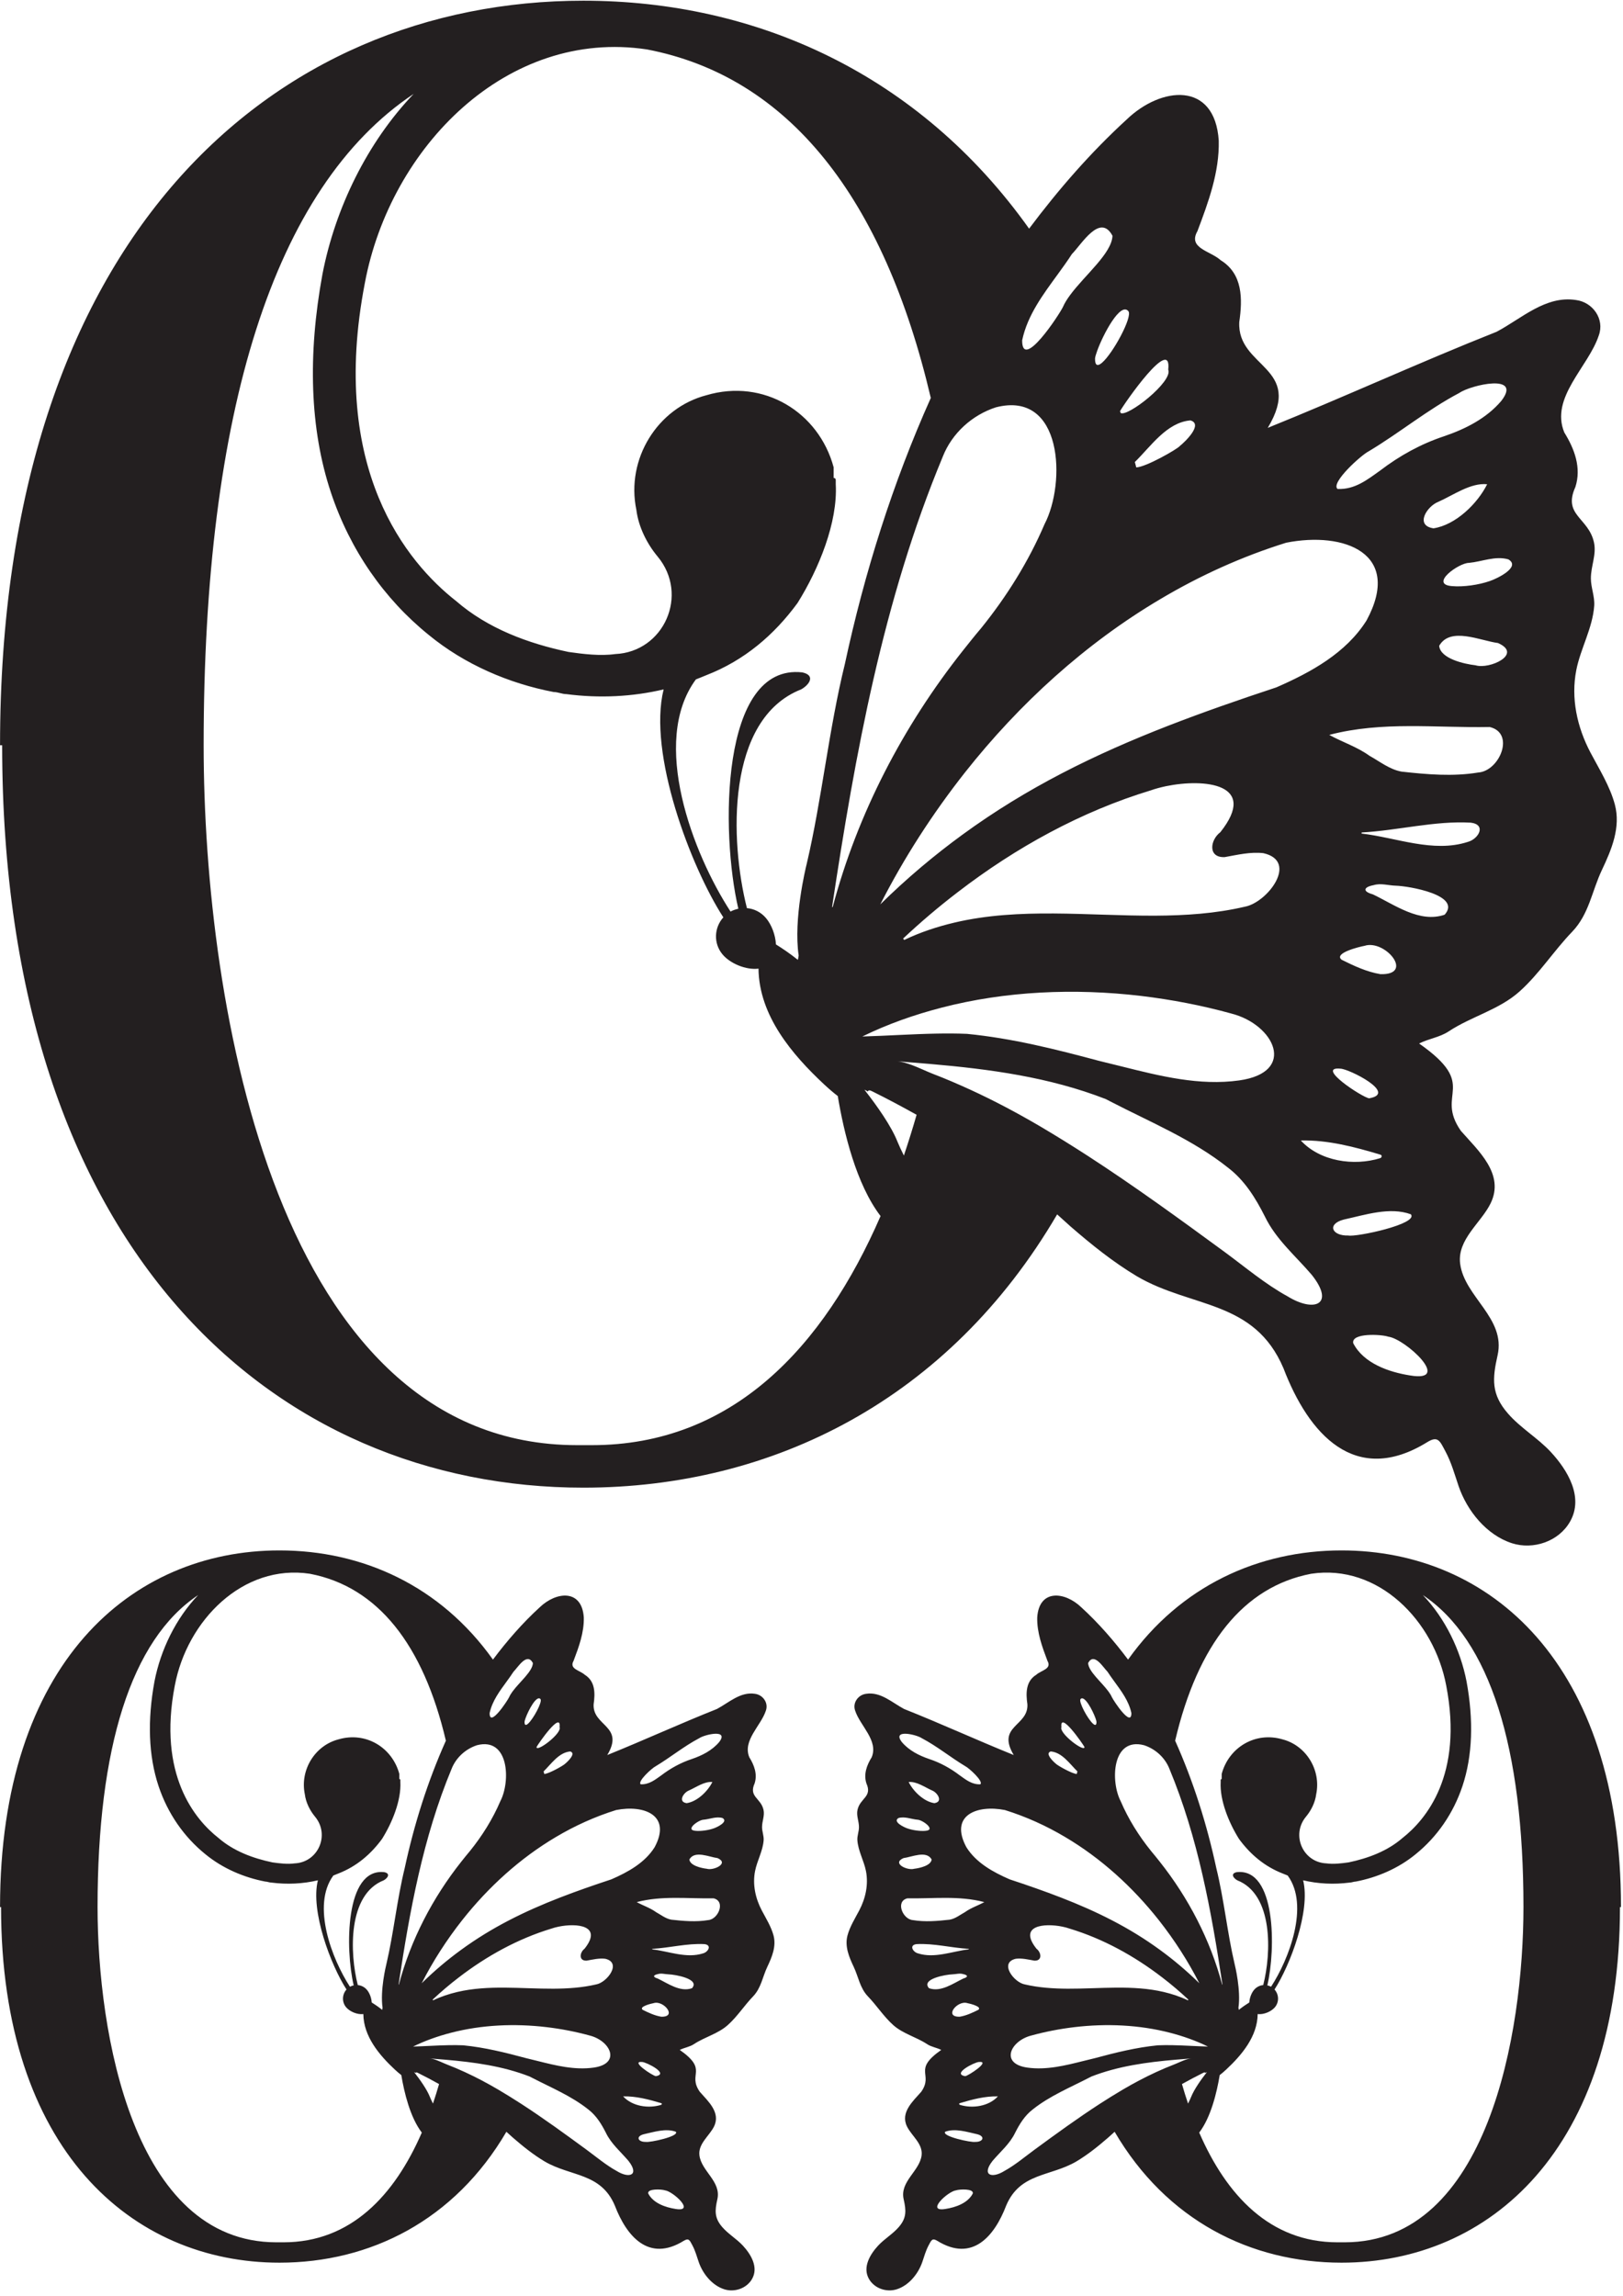 <svg xmlns="http://www.w3.org/2000/svg" xmlns:xlink="http://www.w3.org/1999/xlink" width="793" zoomAndPan="magnify" viewBox="0 0 595.5 842.25" height="1122" preserveAspectRatio="xMidYMid meet" version="1.0"><defs><clipPath id="f596973b18"><path d="M 0.016 0 L 594 0 L 594 567 L 0.016 567 Z M 0.016 0 " clip-rule="nonzero"/></clipPath><clipPath id="95557e78e7"><path d="M 0.016 568.727 L 284.762 568.727 L 284.762 841 L 0.016 841 Z M 0.016 568.727 " clip-rule="nonzero"/></clipPath><clipPath id="401c49d0b9"><path d="M 310.012 568.727 L 594.629 568.727 L 594.629 841 L 310.012 841 Z M 310.012 568.727 " clip-rule="nonzero"/></clipPath></defs><g clip-path="url(#f596973b18)"><path fill="#231f20" d="M 557.559 363.648 C 564.832 357.117 570.105 348.754 576.863 341.738 C 583.074 335.242 584.07 326.844 587.77 319.059 C 591.309 311.594 594.75 303.391 592.5 295.023 C 590.699 288.332 586.773 282.059 583.555 275.98 C 578.664 266.68 576.316 256.098 578.375 245.672 C 579.918 237.855 584.359 230.293 584.938 222.121 C 585.164 218.68 583.715 215.465 583.715 212.086 C 583.715 207.484 585.84 203.336 584.844 198.863 C 582.848 189.758 573.324 188.953 578.023 178.562 C 580.305 171.484 577.699 164.566 573.969 158.551 C 568.66 145.715 582.848 134.453 586.613 122.938 C 588.832 116.918 584.391 110.711 578.246 109.938 C 567.113 108.199 558.301 116.727 549.133 121.586 C 520.914 132.781 493.246 145.52 465.16 156.844 C 478.641 134.422 453.836 134.84 454.707 118.012 C 455.93 109.52 456.023 100.352 447.887 95.332 C 444.055 91.859 435.758 90.957 439.359 84.652 C 443.379 74 447.434 63.031 447.176 51.48 C 445.762 29.508 426.008 31.535 413.395 43.695 C 400.207 55.762 388.367 69.367 377.59 83.75 C 337.34 27.191 277.66 0.102 214.059 0.102 C 100.426 0.102 0.016 86.484 0.016 273.309 L 0.789 273.309 C 0.789 459.328 101.195 545.742 214.059 545.742 C 283.645 545.742 348.215 513.281 387.883 445.461 C 389.523 446.941 391.199 448.422 392.84 449.934 C 400.559 456.625 408.473 462.996 417.258 468.242 C 437.27 479.918 460.238 476.766 470.922 501.926 C 480.152 526.086 497.203 545.422 523.715 529.016 C 527.641 526.602 528.316 528.629 530.344 532.426 C 532.496 536.414 533.719 540.852 535.168 545.133 C 538.258 554.203 545.43 563.148 554.793 566.141 C 562.547 568.617 571.941 565.531 576.09 558.16 C 581.176 549.219 575.16 539.277 568.98 532.617 C 564.188 527.469 557.914 523.867 553.281 518.527 C 547.137 511.48 547.523 505.816 549.484 497.164 C 552.574 483.523 537.293 475.738 535.746 463.543 C 534.621 454.633 543.438 448.582 546.941 441.375 C 552.156 430.664 542.406 422.105 536.004 414.801 C 526.352 400.938 542.984 398.363 520.691 382.758 C 524.164 380.988 528.219 380.508 531.531 378.32 C 539.832 372.816 550.031 370.406 557.559 363.648 Z M 538.516 308.793 C 525.84 312.879 512.324 307.188 499.555 305.707 C 499.586 305.578 499.617 305.449 499.648 305.32 C 512.969 304.582 526.352 300.977 539.672 301.719 C 545.496 302.457 542.473 307.766 538.516 308.793 Z M 506.406 423.52 C 507.18 423.684 507.113 424.582 506.375 424.84 C 496.754 427.832 484.305 426 477.289 418.34 C 487.23 418.117 496.98 420.691 506.406 423.52 Z M 491.863 391.992 C 495.016 392.09 512.938 401.066 502.352 402.867 C 499.844 402.543 482.406 391.09 491.863 391.992 Z M 506.504 357.312 C 501.453 356.473 496.82 354.285 492.281 352.035 C 489.16 349.59 498.848 347.242 500.648 346.918 C 508.207 344.441 519.145 357.664 506.504 357.312 Z M 542.375 283.316 C 533.078 284.859 523.555 284.023 514.258 282.992 C 509.879 282.219 506.309 279.293 502.512 277.203 C 497.879 273.855 492.605 272.215 487.715 269.512 C 507.211 264.398 526.805 267.004 546.59 266.617 C 556.047 268.867 550.191 282.801 542.375 283.316 Z M 527.641 184.031 C 533.207 181.586 539.543 176.922 545.656 177.531 C 542.148 184.609 534.105 192.492 525.969 193.715 C 519.02 192.684 523.586 185.641 527.641 184.031 Z M 541.379 243.969 C 537.355 243.516 528.445 241.555 528.059 236.824 C 532.113 229.684 543.242 234.992 549.613 235.797 C 558.91 239.883 546.461 245.578 541.379 243.969 Z M 546.652 213.051 C 542.602 214.465 536.938 215.301 532.754 214.918 C 524.293 214.273 535.266 206.359 538.996 206.391 C 543.789 205.941 548.617 203.719 553.441 205.105 C 558.172 207.902 549.258 212.18 546.652 213.051 Z M 502.223 165.434 C 513.547 158.648 523.812 150.152 535.488 144.008 C 539.703 141.082 558.75 136.738 550.836 146.969 C 545.398 153.371 537.742 157.23 529.926 159.902 C 521.367 162.734 513.613 167.012 506.438 172.48 C 501.711 175.859 497.078 179.559 490.77 179.27 C 488.066 177.051 499.555 166.723 502.223 165.434 Z M 471.918 198.992 C 493.215 194.777 514.707 202.852 501.418 227.496 C 493.891 239.496 480.926 246.574 468.312 252.074 C 454.578 256.613 441.449 261.18 428.773 266.102 C 401.621 276.656 376.754 288.879 353.137 306.125 C 342.875 313.621 332.836 322.02 322.992 331.703 C 331.648 314.715 342.133 298.434 354.07 283.281 C 374.051 257.996 398.273 235.926 425.816 219.645 C 440.324 211.023 455.734 204.043 471.918 198.992 Z M 345.93 167.367 C 349.34 158.777 356.676 152.148 365.395 149.316 C 389.977 142.98 391.164 177.051 383.25 192.203 C 377.395 205.906 369.32 218.809 359.957 230.391 C 357.707 233.027 355.551 235.766 353.395 238.465 C 331.355 266.262 314.629 298.402 305.523 332.699 C 305.457 332.699 305.363 332.668 305.297 332.668 C 313.758 276.559 323.988 220.062 345.898 167.461 C 345.898 167.43 345.898 167.398 345.93 167.367 Z M 316.398 380.184 C 325.664 375.648 335.41 372.207 345.48 369.602 C 369.031 363.488 394.223 362.426 418.574 365.289 C 429.902 366.641 441.062 368.797 451.777 371.758 C 467.637 375.777 476.004 393.312 454.672 396.305 C 440.133 398.332 425.75 394.727 411.625 391.188 C 408.797 390.48 405.934 389.773 403.133 389.098 C 387.207 384.816 371.25 380.828 354.812 379.219 C 351.016 379.059 347.312 379.059 343.648 379.125 C 334.574 379.285 325.727 379.926 316.398 380.184 Z M 456.699 332.57 C 445.988 335.078 434.984 335.789 423.883 335.852 C 399.176 335.949 374.016 332.762 350.18 338.395 C 343.938 339.875 337.793 341.867 331.773 344.762 L 331.355 344.25 C 337.727 338.266 344.418 332.57 351.398 327.23 C 372.73 310.82 396.699 297.598 422.406 289.812 C 424.012 289.234 425.879 288.75 427.84 288.332 C 441.836 285.438 461.945 287.367 447.758 305.223 C 443.961 308.086 443.125 314.648 449.363 314.359 C 454.062 313.523 458.758 312.367 463.555 312.914 C 476.613 315.871 465 331.09 456.699 332.57 Z M 436.785 154.109 C 441.578 155.496 434.855 161.93 432.859 163.539 C 431.895 164.695 420.441 171.258 416.902 171.355 C 416.742 170.711 416.582 170.035 416.387 169.391 C 422.277 163.633 428.066 154.852 436.785 154.109 Z M 428.645 135.484 C 430.449 139.859 413.621 153.016 411.176 151.375 C 411.113 151.152 411.016 150.926 410.949 150.734 C 412.625 147.742 430.027 122.68 428.645 135.484 Z M 414.039 114.055 C 415.582 116.148 408.344 129.562 404.324 132.973 C 402.812 134.262 401.75 134.164 401.781 131.43 C 401.812 130.883 402.105 129.852 402.555 128.629 C 404.742 122.52 411.145 110.453 414.039 114.055 Z M 388.238 100.32 C 389.977 97.938 391.711 95.523 393.289 93.078 C 396.859 89.477 403.648 77.895 408.184 86.355 C 407.961 92.789 398.082 100.738 392.645 108.105 C 391.551 109.586 390.617 111.062 390.008 112.48 C 388.688 115.277 374.949 136.191 375.047 124.707 C 377.008 115.441 382.734 107.879 388.238 100.32 Z M 237.414 17.988 C 289.309 27.965 324.215 72.199 341.523 145.875 C 327.527 177.145 317.168 210.059 309.996 243.484 C 304.105 267.422 301.535 293.223 296.031 316.676 C 295.582 318.445 291.078 337.105 293.039 350.457 C 292.977 351.004 292.848 351.52 292.75 352.066 C 289.695 349.621 286.926 347.789 284.707 346.402 C 284.516 342.898 283.098 339.164 281.07 336.754 C 279.238 334.566 276.695 333.309 274.059 333.086 C 267.785 308.441 266.305 263.688 293.941 252.816 C 296.867 251.207 299.41 247.668 294.359 246.574 C 264.18 243.227 264.406 305.641 270.906 333.309 C 269.906 333.535 268.941 333.855 268.043 334.34 C 254.305 313.234 238.445 272.055 255.332 249.148 C 256.621 248.633 257.906 248.148 259.164 247.602 C 273.156 242.168 284.062 232.805 292.621 221.125 C 300.406 208.676 307.422 191.559 306.648 177.531 L 306.648 175.988 C 306.648 175.215 305.875 175.215 305.875 175.215 C 305.875 173.672 305.875 172.867 305.875 171.324 C 300.438 151.086 280.203 138.637 259.164 144.879 C 241.273 149.543 229.598 168.234 233.488 186.926 C 234.262 193.168 237.383 199.379 241.273 204.043 C 252.953 218.07 243.625 239.078 225.703 239.852 C 220.266 240.621 214.023 239.852 208.586 239.078 C 193.789 235.957 179.02 230.52 167.344 220.387 C 149.457 206.359 120.629 172.129 133.883 103.633 C 143.246 53.797 186.035 10.203 237.414 17.988 Z M 217.18 530.141 C 215.633 530.141 214.828 530.141 214.059 530.141 C 214.059 530.141 213.285 530.141 211.707 530.141 C 101.969 530.141 74.719 369.793 74.719 273.277 C 74.719 151.086 100.391 68.566 151.773 34.301 C 134.656 52.223 122.977 76.352 118.312 100.449 C 112.875 130.016 113.648 157.262 121.434 180.621 C 128.445 201.629 140.898 219.551 157.242 232.773 C 170.465 243.68 186.809 250.66 203.152 253.781 C 204.695 253.781 206.27 254.551 207.816 254.551 C 219.977 256.129 232.074 255.52 243.496 252.816 C 237.641 276.27 253.438 317.965 265.402 336.465 C 261.992 340.258 261.734 346.051 265.113 350.07 C 267.914 353.418 273.738 355.863 278.305 355.285 C 278.496 372.496 290.594 386.75 302.336 397.719 C 304.27 399.52 305.941 400.938 307.387 402.031 C 309.609 415.414 314.176 434.426 323.09 446.074 C 302.176 494.203 268.75 530.141 217.18 530.141 Z M 331.648 423.875 C 330.68 421.945 329.879 420.207 329.297 418.793 C 327.047 413.098 321.898 405.762 317.168 399.715 C 317.621 399.906 318.039 400.133 318.422 400.355 C 318.648 399.809 319.164 399.844 320.129 400.355 C 325.598 403.059 331.004 405.953 336.312 408.914 C 334.863 413.965 333.289 418.953 331.648 423.875 Z M 472.434 475.543 C 464.227 471.039 456.828 464.766 449.301 459.23 C 432.797 447.137 416.227 435.07 399.047 423.938 C 393.32 420.238 387.531 416.637 381.641 413.16 C 373.309 408.273 364.785 403.734 356.031 399.715 C 351.527 397.656 346.992 395.691 342.359 393.922 C 341.781 393.699 341.137 393.406 340.492 393.152 C 336.828 391.574 332.578 389.516 328.945 389.258 C 333.031 389.578 337.117 389.902 341.168 390.254 C 363.145 392.152 385.02 395.082 405.738 403.156 C 406.254 403.414 406.77 403.672 407.285 403.961 C 421.984 411.586 437.59 417.957 450.652 428.379 C 456.766 433.078 460.723 439.543 464.133 446.301 C 468.188 454.695 475.359 460.68 481.312 467.66 C 490.031 478.664 482.117 481.527 472.434 475.543 Z M 494.727 453.215 C 488.648 453.41 486.75 449 493.055 447.359 C 500.871 445.656 509.945 442.598 517.668 445.43 C 520.562 449 497.496 453.859 494.727 453.215 Z M 517.375 504.562 C 509.59 503.34 500.324 500.125 496.527 492.754 C 495.66 488.863 506.855 489.441 509.398 490.344 C 515.543 491.082 533.141 507.234 517.375 504.562 Z M 530.055 335.496 C 520.852 338.652 511.746 331.863 503.734 328.035 C 499.777 326.941 500.359 325.332 503.961 324.656 C 506.598 323.82 509.461 324.785 512.164 324.848 C 516.863 324.977 536.52 328.293 530.055 335.496 Z M 530.055 335.496 " fill-opacity="1" fill-rule="nonzero"/></g><g clip-path="url(#95557e78e7)"><path fill="#231f20" d="M 267.074 742.906 C 270.559 739.777 273.086 735.773 276.32 732.414 C 279.297 729.301 279.773 725.277 281.547 721.551 C 283.242 717.973 284.891 714.043 283.812 710.039 C 282.949 706.832 281.07 703.828 279.527 700.914 C 277.184 696.461 276.059 691.391 277.047 686.398 C 277.785 682.652 279.914 679.031 280.191 675.117 C 280.297 673.469 279.605 671.926 279.605 670.309 C 279.605 668.105 280.621 666.117 280.145 663.977 C 279.188 659.613 274.629 659.23 276.879 654.254 C 277.973 650.863 276.723 647.547 274.934 644.668 C 272.395 638.52 279.188 633.125 280.992 627.609 C 282.055 624.727 279.93 621.75 276.984 621.383 C 271.652 620.551 267.43 624.633 263.039 626.961 C 249.523 632.324 236.27 638.426 222.816 643.852 C 229.273 633.109 217.395 633.309 217.809 625.25 C 218.395 621.18 218.441 616.789 214.543 614.387 C 212.707 612.723 208.734 612.289 210.457 609.27 C 212.387 604.168 214.328 598.914 214.203 593.383 C 213.523 582.855 204.062 583.828 198.023 589.652 C 191.703 595.43 186.031 601.949 180.871 608.836 C 161.594 581.746 133.008 568.77 102.539 568.77 C 48.109 568.77 0.016 610.148 0.016 699.637 L 0.387 699.637 C 0.387 788.738 48.48 830.129 102.539 830.129 C 135.871 830.129 166.801 814.582 185.801 782.098 C 186.59 782.805 187.391 783.516 188.176 784.238 C 191.875 787.445 195.664 790.496 199.871 793.008 C 209.457 798.602 220.461 797.09 225.574 809.141 C 230 820.715 238.168 829.977 250.863 822.117 C 252.746 820.961 253.066 821.934 254.039 823.75 C 255.07 825.66 255.656 827.789 256.352 829.836 C 257.828 834.184 261.266 838.469 265.75 839.898 C 269.465 841.086 273.965 839.605 275.953 836.078 C 278.387 831.793 275.504 827.031 272.547 823.844 C 270.25 821.375 267.246 819.652 265.027 817.094 C 262.082 813.719 262.27 811.004 263.207 806.859 C 264.688 800.328 257.367 796.598 256.629 790.758 C 256.09 786.488 260.312 783.59 261.992 780.141 C 264.488 775.008 259.816 770.906 256.75 767.41 C 252.129 760.77 260.094 759.535 249.414 752.062 C 251.082 751.215 253.023 750.984 254.609 749.934 C 258.586 747.301 263.469 746.145 267.074 742.906 Z M 257.953 716.633 C 251.883 718.59 245.41 715.863 239.293 715.152 C 239.309 715.094 239.32 715.031 239.336 714.969 C 245.719 714.613 252.129 712.887 258.508 713.242 C 261.297 713.598 259.848 716.141 257.953 716.633 Z M 242.574 771.586 C 242.945 771.664 242.914 772.094 242.559 772.219 C 237.949 773.652 231.988 772.773 228.629 769.105 C 233.391 768.996 238.059 770.23 242.574 771.586 Z M 235.609 756.484 C 237.117 756.531 245.703 760.828 240.633 761.691 C 239.43 761.539 231.078 756.051 235.609 756.484 Z M 242.621 739.871 C 240.199 739.473 237.98 738.422 235.809 737.344 C 234.312 736.172 238.953 735.047 239.816 734.895 C 243.438 733.707 248.676 740.043 242.621 739.871 Z M 259.801 704.43 C 255.348 705.168 250.789 704.766 246.332 704.273 C 244.238 703.902 242.527 702.5 240.711 701.5 C 238.488 699.898 235.961 699.113 233.621 697.816 C 242.957 695.367 252.344 696.613 261.82 696.43 C 266.352 697.508 263.547 704.18 259.801 704.43 Z M 252.746 656.871 C 255.41 655.699 258.445 653.465 261.375 653.758 C 259.695 657.148 255.844 660.926 251.941 661.512 C 248.613 661.016 250.805 657.641 252.746 656.871 Z M 259.324 685.582 C 257.398 685.367 253.129 684.426 252.945 682.16 C 254.887 678.738 260.219 681.281 263.27 681.668 C 267.723 683.625 261.758 686.352 259.324 685.582 Z M 261.852 670.773 C 259.91 671.449 257.199 671.852 255.195 671.664 C 251.141 671.355 256.398 667.566 258.184 667.582 C 260.48 667.367 262.793 666.305 265.105 666.965 C 267.367 668.305 263.102 670.355 261.852 670.773 Z M 240.57 647.965 C 245.996 644.715 250.91 640.645 256.504 637.703 C 258.523 636.301 267.645 634.219 263.855 639.117 C 261.25 642.188 257.582 644.035 253.84 645.312 C 249.738 646.672 246.027 648.719 242.59 651.34 C 240.324 652.957 238.105 654.73 235.086 654.59 C 233.789 653.527 239.293 648.582 240.57 647.965 Z M 226.055 664.039 C 236.254 662.02 246.551 665.887 240.184 677.691 C 236.578 683.438 230.367 686.828 224.328 689.465 C 217.746 691.637 211.461 693.824 205.387 696.184 C 192.383 701.238 180.469 707.094 169.16 715.355 C 164.242 718.945 159.434 722.965 154.719 727.605 C 158.863 719.469 163.887 711.672 169.605 704.414 C 179.176 692.301 190.781 681.73 203.973 673.93 C 210.922 669.801 218.301 666.457 226.055 664.039 Z M 165.707 648.891 C 167.34 644.773 170.855 641.602 175.031 640.242 C 186.805 637.207 187.375 653.527 183.582 660.785 C 180.777 667.352 176.91 673.531 172.426 679.078 C 171.348 680.34 170.316 681.652 169.281 682.945 C 158.727 696.262 150.711 711.656 146.352 728.082 C 146.32 728.082 146.273 728.066 146.242 728.066 C 150.297 701.191 155.195 674.133 165.691 648.934 C 165.691 648.922 165.691 648.906 165.707 648.891 Z M 151.559 750.828 C 156 748.656 160.668 747.008 165.492 745.758 C 176.773 742.832 188.836 742.32 200.504 743.695 C 205.93 744.34 211.273 745.375 216.406 746.789 C 224.004 748.719 228.012 757.117 217.793 758.551 C 210.828 759.52 203.941 757.793 197.176 756.098 C 195.82 755.758 194.445 755.422 193.105 755.098 C 185.477 753.047 177.836 751.137 169.961 750.367 C 168.141 750.289 166.371 750.289 164.613 750.32 C 160.266 750.398 156.027 750.707 151.559 750.828 Z M 218.766 728.02 C 213.633 729.223 208.363 729.562 203.047 729.594 C 191.211 729.641 179.16 728.113 167.742 730.809 C 164.75 731.52 161.809 732.477 158.926 733.863 L 158.727 733.613 C 161.777 730.75 164.984 728.02 168.328 725.465 C 178.543 717.605 190.023 711.27 202.336 707.539 C 203.109 707.262 204 707.031 204.941 706.832 C 211.645 705.445 221.277 706.371 214.48 714.922 C 212.664 716.293 212.262 719.438 215.25 719.301 C 217.5 718.898 219.75 718.344 222.047 718.605 C 228.305 720.023 222.742 727.312 218.766 728.02 Z M 209.227 642.539 C 211.523 643.203 208.301 646.285 207.344 647.055 C 206.883 647.609 201.398 650.754 199.703 650.801 C 199.625 650.492 199.547 650.168 199.457 649.859 C 202.277 647.102 205.051 642.895 209.227 642.539 Z M 205.328 633.617 C 206.191 635.715 198.129 642.016 196.961 641.23 C 196.93 641.121 196.883 641.016 196.852 640.922 C 197.652 639.488 205.988 627.484 205.328 633.617 Z M 198.332 623.355 C 199.07 624.355 195.602 630.781 193.676 632.414 C 192.953 633.031 192.445 632.984 192.461 631.676 C 192.477 631.414 192.613 630.922 192.828 630.336 C 193.879 627.406 196.945 621.629 198.332 623.355 Z M 185.973 616.773 C 186.805 615.633 187.637 614.477 188.391 613.309 C 190.102 611.582 193.352 606.031 195.527 610.086 C 195.418 613.168 190.688 616.973 188.082 620.504 C 187.559 621.211 187.113 621.922 186.82 622.598 C 186.188 623.941 179.605 633.957 179.652 628.453 C 180.594 624.016 183.336 620.395 185.973 616.773 Z M 113.727 577.34 C 138.586 582.117 155.305 603.305 163.598 638.594 C 156.891 653.574 151.93 669.34 148.492 685.352 C 145.672 696.816 144.441 709.176 141.805 720.41 C 141.59 721.258 139.434 730.195 140.371 736.59 C 140.34 736.852 140.281 737.098 140.234 737.359 C 138.77 736.188 137.445 735.309 136.383 734.648 C 136.289 732.969 135.609 731.18 134.641 730.023 C 133.762 728.977 132.543 728.375 131.281 728.27 C 128.273 716.465 127.566 695.027 140.805 689.82 C 142.207 689.047 143.422 687.352 141.004 686.828 C 126.551 685.227 126.656 715.121 129.77 728.375 C 129.293 728.484 128.828 728.637 128.398 728.867 C 121.816 718.758 114.223 699.035 122.312 688.062 C 122.93 687.816 123.543 687.586 124.145 687.324 C 130.848 684.719 136.074 680.234 140.172 674.641 C 143.902 668.676 147.262 660.477 146.891 653.758 L 146.891 653.02 C 146.891 652.648 146.52 652.648 146.52 652.648 C 146.52 651.91 146.52 651.523 146.52 650.785 C 143.918 641.09 134.223 635.129 124.145 638.117 C 115.578 640.352 109.984 649.305 111.848 658.258 C 112.219 661.25 113.711 664.223 115.578 666.457 C 121.172 673.176 116.703 683.238 108.117 683.609 C 105.516 683.977 102.523 683.609 99.922 683.238 C 92.832 681.742 85.758 679.141 80.164 674.285 C 71.598 667.566 57.789 651.168 64.137 618.359 C 68.621 594.492 89.117 573.609 113.727 577.34 Z M 104.035 822.656 C 103.297 822.656 102.91 822.656 102.539 822.656 C 102.539 822.656 102.172 822.656 101.414 822.656 C 48.852 822.656 35.797 745.852 35.797 699.621 C 35.797 641.09 48.094 601.562 72.707 585.152 C 64.508 593.734 58.914 605.293 56.68 616.836 C 54.074 630.996 54.445 644.051 58.172 655.238 C 61.531 665.301 67.496 673.883 75.324 680.219 C 81.66 685.441 89.488 688.785 97.316 690.281 C 98.055 690.281 98.812 690.652 99.551 690.652 C 105.375 691.406 111.168 691.113 116.641 689.82 C 113.836 701.055 121.402 721.023 127.137 729.887 C 125.5 731.703 125.379 734.477 126.996 736.406 C 128.336 738.008 131.125 739.18 133.312 738.902 C 133.406 747.145 139.203 753.973 144.824 759.227 C 145.75 760.09 146.551 760.77 147.246 761.293 C 148.309 767.703 150.496 776.809 154.766 782.391 C 144.75 805.441 128.738 822.656 104.035 822.656 Z M 158.863 771.754 C 158.402 770.832 158.016 770 157.738 769.32 C 156.66 766.594 154.195 763.078 151.93 760.184 C 152.145 760.273 152.348 760.383 152.531 760.492 C 152.641 760.23 152.887 760.246 153.348 760.492 C 155.969 761.785 158.555 763.172 161.098 764.59 C 160.406 767.008 159.652 769.398 158.863 771.754 Z M 226.301 796.504 C 222.371 794.348 218.828 791.344 215.219 788.691 C 207.316 782.898 199.379 777.117 191.148 771.785 C 188.406 770.016 185.633 768.289 182.812 766.625 C 178.82 764.281 174.738 762.109 170.547 760.184 C 168.387 759.195 166.215 758.258 163.996 757.41 C 163.719 757.301 163.41 757.164 163.102 757.039 C 161.348 756.285 159.312 755.297 157.57 755.176 C 159.527 755.328 161.484 755.48 163.426 755.652 C 173.953 756.562 184.43 757.965 194.355 761.832 C 194.602 761.953 194.848 762.078 195.094 762.215 C 202.137 765.867 209.609 768.922 215.867 773.914 C 218.797 776.164 220.691 779.262 222.324 782.496 C 224.266 786.52 227.703 789.387 230.555 792.73 C 234.73 798 230.938 799.371 226.301 796.504 Z M 236.98 785.809 C 234.066 785.902 233.156 783.793 236.18 783.004 C 239.922 782.188 244.27 780.723 247.969 782.082 C 249.355 783.793 238.305 786.117 236.98 785.809 Z M 247.828 810.406 C 244.098 809.82 239.66 808.277 237.844 804.75 C 237.426 802.883 242.789 803.16 244.008 803.594 C 246.949 803.949 255.379 811.684 247.828 810.406 Z M 253.898 729.422 C 249.492 730.934 245.133 727.684 241.293 725.848 C 239.398 725.324 239.676 724.555 241.402 724.23 C 242.668 723.828 244.039 724.293 245.332 724.324 C 247.582 724.383 256.996 725.973 253.898 729.422 Z M 253.898 729.422 " fill-opacity="1" fill-rule="nonzero"/></g><g clip-path="url(#401c49d0b9)"><path fill="#231f20" d="M 327.695 742.906 C 324.215 739.777 321.688 735.773 318.449 732.414 C 315.477 729.301 315 725.277 313.227 721.551 C 311.531 717.973 309.883 714.043 310.961 710.039 C 311.824 706.832 313.703 703.828 315.246 700.914 C 317.59 696.461 318.711 691.391 317.727 686.398 C 316.988 682.652 314.859 679.031 314.582 675.117 C 314.477 673.469 315.168 671.926 315.168 670.309 C 315.168 668.105 314.152 666.117 314.629 663.977 C 315.586 659.613 320.145 659.23 317.895 654.254 C 316.801 650.863 318.051 647.547 319.836 644.668 C 322.379 638.52 315.586 633.125 313.781 627.609 C 312.719 624.727 314.844 621.75 317.789 621.383 C 323.121 620.551 327.344 624.633 331.734 626.961 C 345.25 632.324 358.504 638.426 371.957 643.852 C 365.5 633.109 377.379 633.309 376.965 625.25 C 376.379 621.18 376.332 616.789 380.23 614.387 C 382.066 612.723 386.039 612.289 384.316 609.27 C 382.387 604.168 380.445 598.914 380.57 593.383 C 381.246 582.855 390.711 583.828 396.75 589.652 C 403.07 595.43 408.738 601.949 413.902 608.836 C 433.18 581.746 461.766 568.77 492.234 568.77 C 546.664 568.77 594.758 610.148 594.758 699.637 L 594.387 699.637 C 594.387 788.738 546.293 830.129 492.234 830.129 C 458.902 830.129 427.973 814.582 408.973 782.098 C 408.184 782.805 407.383 783.516 406.598 784.238 C 402.898 787.445 399.109 790.496 394.902 793.008 C 385.316 798.602 374.312 797.09 369.195 809.141 C 364.773 820.715 356.605 829.977 343.91 822.117 C 342.027 820.961 341.703 821.934 340.734 823.75 C 339.703 825.66 339.117 827.789 338.422 829.836 C 336.941 834.184 333.508 838.469 329.023 839.898 C 325.309 841.086 320.809 839.605 318.82 836.078 C 316.387 831.793 319.27 827.031 322.227 823.844 C 324.523 821.375 327.527 819.652 329.746 817.094 C 332.691 813.719 332.504 811.004 331.566 806.859 C 330.086 800.328 337.406 796.598 338.145 790.758 C 338.684 786.488 334.461 783.59 332.781 780.141 C 330.285 775.008 334.957 770.906 338.023 767.41 C 342.645 760.77 334.68 759.535 345.355 752.062 C 343.691 751.215 341.75 750.984 340.164 749.934 C 336.188 747.301 331.305 746.145 327.695 742.906 Z M 336.82 716.633 C 342.891 718.59 349.363 715.863 355.48 715.152 C 355.465 715.094 355.449 715.031 355.438 714.969 C 349.055 714.613 342.645 712.887 336.266 713.242 C 333.477 713.598 334.926 716.141 336.82 716.633 Z M 352.199 771.586 C 351.828 771.664 351.859 772.094 352.215 772.219 C 356.824 773.652 362.785 772.773 366.145 769.105 C 361.383 768.996 356.715 770.23 352.199 771.586 Z M 359.164 756.484 C 357.656 756.531 349.07 760.828 354.141 761.691 C 355.344 761.539 363.695 756.051 359.164 756.484 Z M 352.152 739.871 C 354.574 739.473 356.793 738.422 358.965 737.344 C 360.461 736.172 355.82 735.047 354.957 734.895 C 351.336 733.707 346.098 740.043 352.152 739.871 Z M 334.973 704.43 C 339.426 705.168 343.984 704.766 348.438 704.273 C 350.535 703.902 352.246 702.5 354.062 701.5 C 356.285 699.898 358.809 699.113 361.152 697.816 C 351.812 695.367 342.43 696.613 332.953 696.43 C 328.422 697.508 331.227 704.18 334.973 704.43 Z M 342.027 656.871 C 339.363 655.699 336.328 653.465 333.398 653.758 C 335.078 657.148 338.93 660.926 342.828 661.512 C 346.16 661.016 343.969 657.641 342.027 656.871 Z M 335.449 685.582 C 337.375 685.367 341.645 684.426 341.828 682.16 C 339.887 678.738 334.555 681.281 331.504 681.668 C 327.051 683.625 333.012 686.352 335.449 685.582 Z M 332.922 670.773 C 334.863 671.449 337.574 671.852 339.578 671.664 C 343.633 671.355 338.375 667.566 336.59 667.582 C 334.293 667.367 331.98 666.305 329.668 666.965 C 327.402 668.305 331.672 670.355 332.922 670.773 Z M 354.203 647.965 C 348.777 644.715 343.863 640.645 338.27 637.703 C 336.25 636.301 327.125 634.219 330.918 639.117 C 333.523 642.188 337.191 644.035 340.934 645.312 C 345.035 646.672 348.746 648.719 352.184 651.34 C 354.449 652.957 356.668 654.73 359.688 654.59 C 360.984 653.527 355.48 648.582 354.203 647.965 Z M 368.719 664.039 C 358.52 662.02 348.223 665.887 354.59 677.691 C 358.195 683.438 364.406 686.828 370.445 689.465 C 377.027 691.637 383.312 693.824 389.383 696.184 C 402.391 701.238 414.305 707.094 425.613 715.355 C 430.531 718.945 435.34 722.965 440.055 727.605 C 435.91 719.469 430.883 711.672 425.168 704.414 C 415.598 692.301 403.992 681.73 390.801 673.93 C 383.852 669.801 376.473 666.457 368.719 664.039 Z M 429.066 648.891 C 427.434 644.773 423.918 641.602 419.742 640.242 C 407.969 637.207 407.398 653.527 411.191 660.785 C 413.996 667.352 417.863 673.531 422.348 679.078 C 423.426 680.34 424.457 681.652 425.492 682.945 C 436.047 696.262 444.059 711.656 448.422 728.082 C 448.453 728.082 448.5 728.066 448.531 728.066 C 444.477 701.191 439.574 674.133 429.082 648.934 C 429.082 648.922 429.082 648.906 429.066 648.891 Z M 443.211 750.828 C 438.773 748.656 434.105 747.008 429.281 745.758 C 418 742.832 405.934 742.32 394.27 743.695 C 388.844 744.34 383.496 745.375 378.367 746.789 C 370.77 748.719 366.762 757.117 376.98 758.551 C 383.945 759.52 390.832 757.793 397.598 756.098 C 398.953 755.758 400.324 755.422 401.668 755.098 C 409.293 753.047 416.938 751.137 424.812 750.367 C 426.633 750.289 428.402 750.289 430.16 750.32 C 434.508 750.398 438.742 750.707 443.211 750.828 Z M 376.008 728.02 C 381.141 729.223 386.41 729.562 391.727 729.594 C 403.562 729.641 415.613 728.113 427.031 730.809 C 430.023 731.52 432.965 732.477 435.848 733.863 L 436.047 733.613 C 432.996 730.75 429.789 728.02 426.445 725.465 C 416.23 717.605 404.75 711.27 392.438 707.539 C 391.664 707.262 390.773 707.031 389.832 706.832 C 383.129 705.445 373.496 706.371 380.293 714.922 C 382.109 716.293 382.512 719.438 379.523 719.301 C 377.273 718.898 375.023 718.344 372.727 718.605 C 366.469 720.023 372.031 727.312 376.008 728.02 Z M 385.547 642.539 C 383.25 643.203 386.473 646.285 387.426 647.055 C 387.891 647.609 393.375 650.754 395.07 650.801 C 395.148 650.492 395.227 650.168 395.316 649.859 C 392.496 647.102 389.723 642.895 385.547 642.539 Z M 389.445 633.617 C 388.582 635.715 396.645 642.016 397.812 641.23 C 397.844 641.121 397.891 641.016 397.922 640.922 C 397.121 639.488 388.785 627.484 389.445 633.617 Z M 396.441 623.355 C 395.703 624.355 399.172 630.781 401.098 632.414 C 401.82 633.031 402.328 632.984 402.312 631.676 C 402.297 631.414 402.16 630.922 401.945 630.336 C 400.895 627.406 397.828 621.629 396.441 623.355 Z M 408.801 616.773 C 407.969 615.633 407.137 614.477 406.383 613.309 C 404.672 611.582 401.422 606.031 399.246 610.086 C 399.355 613.168 404.086 616.973 406.691 620.504 C 407.215 621.211 407.66 621.922 407.953 622.598 C 408.586 623.941 415.168 633.957 415.121 628.453 C 414.18 624.016 411.438 620.395 408.801 616.773 Z M 481.047 577.34 C 456.188 582.117 439.469 603.305 431.176 638.594 C 437.883 653.574 442.844 669.34 446.281 685.352 C 449.102 696.816 450.332 709.176 452.969 720.41 C 453.184 721.258 455.34 730.195 454.402 736.59 C 454.43 736.852 454.492 737.098 454.539 737.359 C 456.004 736.188 457.328 735.309 458.391 734.648 C 458.484 732.969 459.164 731.18 460.133 730.023 C 461.012 728.977 462.23 728.375 463.492 728.27 C 466.496 716.465 467.207 695.027 453.969 689.82 C 452.566 689.047 451.348 687.352 453.77 686.828 C 468.223 685.227 468.117 715.121 465.004 728.375 C 465.48 728.484 465.941 728.637 466.375 728.867 C 472.953 718.758 480.551 699.035 472.461 688.062 C 471.844 687.816 471.23 687.586 470.629 687.324 C 463.926 684.719 458.699 680.234 454.602 674.641 C 450.871 668.676 447.512 660.477 447.883 653.758 L 447.883 653.02 C 447.883 652.648 448.254 652.648 448.254 652.648 C 448.254 651.91 448.254 651.523 448.254 650.785 C 450.855 641.09 460.551 635.129 470.629 638.117 C 479.195 640.352 484.789 649.305 482.926 658.258 C 482.555 661.25 481.062 664.223 479.195 666.457 C 473.602 673.176 478.07 683.238 486.656 683.609 C 489.258 683.977 492.25 683.609 494.852 683.238 C 501.941 681.742 509.016 679.141 514.609 674.285 C 523.176 667.566 536.984 651.168 530.637 618.359 C 526.152 594.492 505.656 573.609 481.047 577.34 Z M 490.738 822.656 C 491.477 822.656 491.863 822.656 492.234 822.656 C 492.234 822.656 492.602 822.656 493.359 822.656 C 545.922 822.656 558.977 745.852 558.977 699.621 C 558.977 641.09 546.68 601.562 522.066 585.152 C 530.266 593.734 535.859 605.293 538.094 616.836 C 540.699 630.996 540.328 644.051 536.598 655.238 C 533.238 665.301 527.277 673.883 519.449 680.219 C 513.113 685.441 505.285 688.785 497.457 690.281 C 496.719 690.281 495.961 690.652 495.223 690.652 C 489.398 691.406 483.602 691.113 478.133 689.82 C 480.938 701.055 473.371 721.023 467.637 729.887 C 469.273 731.703 469.395 734.477 467.777 736.406 C 466.438 738.008 463.648 739.18 461.457 738.902 C 461.367 747.145 455.57 753.973 449.945 759.227 C 449.023 760.09 448.223 760.77 447.527 761.293 C 446.465 767.703 444.277 776.809 440.008 782.391 C 450.023 805.441 466.035 822.656 490.738 822.656 Z M 435.91 771.754 C 436.371 770.832 436.758 770 437.035 769.32 C 438.113 766.594 440.578 763.078 442.844 760.184 C 442.629 760.273 442.426 760.383 442.242 760.492 C 442.133 760.23 441.887 760.246 441.426 760.492 C 438.805 761.785 436.215 763.172 433.676 764.59 C 434.367 767.008 435.121 769.398 435.91 771.754 Z M 368.473 796.504 C 372.402 794.348 375.945 791.344 379.555 788.691 C 387.457 782.898 395.395 777.117 403.625 771.785 C 406.367 770.016 409.141 768.289 411.961 766.625 C 415.953 764.281 420.035 762.109 424.227 760.184 C 426.387 759.195 428.559 758.258 430.777 757.41 C 431.055 757.301 431.363 757.164 431.672 757.039 C 433.426 756.285 435.461 755.297 437.203 755.176 C 435.246 755.328 433.289 755.48 431.348 755.652 C 420.82 756.562 410.344 757.965 400.418 761.832 C 400.172 761.953 399.926 762.078 399.68 762.215 C 392.637 765.867 385.164 768.922 378.906 773.914 C 375.977 776.164 374.082 779.262 372.449 782.496 C 370.508 786.52 367.07 789.387 364.219 792.73 C 360.043 798 363.836 799.371 368.473 796.504 Z M 357.793 785.809 C 360.707 785.902 361.613 783.793 358.594 783.004 C 354.852 782.188 350.504 780.723 346.805 782.082 C 345.418 783.793 356.469 786.117 357.793 785.809 Z M 346.945 810.406 C 350.676 809.82 355.113 808.277 356.93 804.75 C 357.348 802.883 351.984 803.16 350.766 803.594 C 347.824 803.949 339.395 811.684 346.945 810.406 Z M 340.871 729.422 C 345.281 730.934 349.641 727.684 353.48 725.848 C 355.375 725.324 355.098 724.555 353.371 724.23 C 352.105 723.828 350.734 724.293 349.441 724.324 C 347.191 724.383 337.777 725.973 340.871 729.422 Z M 340.871 729.422 " fill-opacity="1" fill-rule="nonzero"/></g></svg>